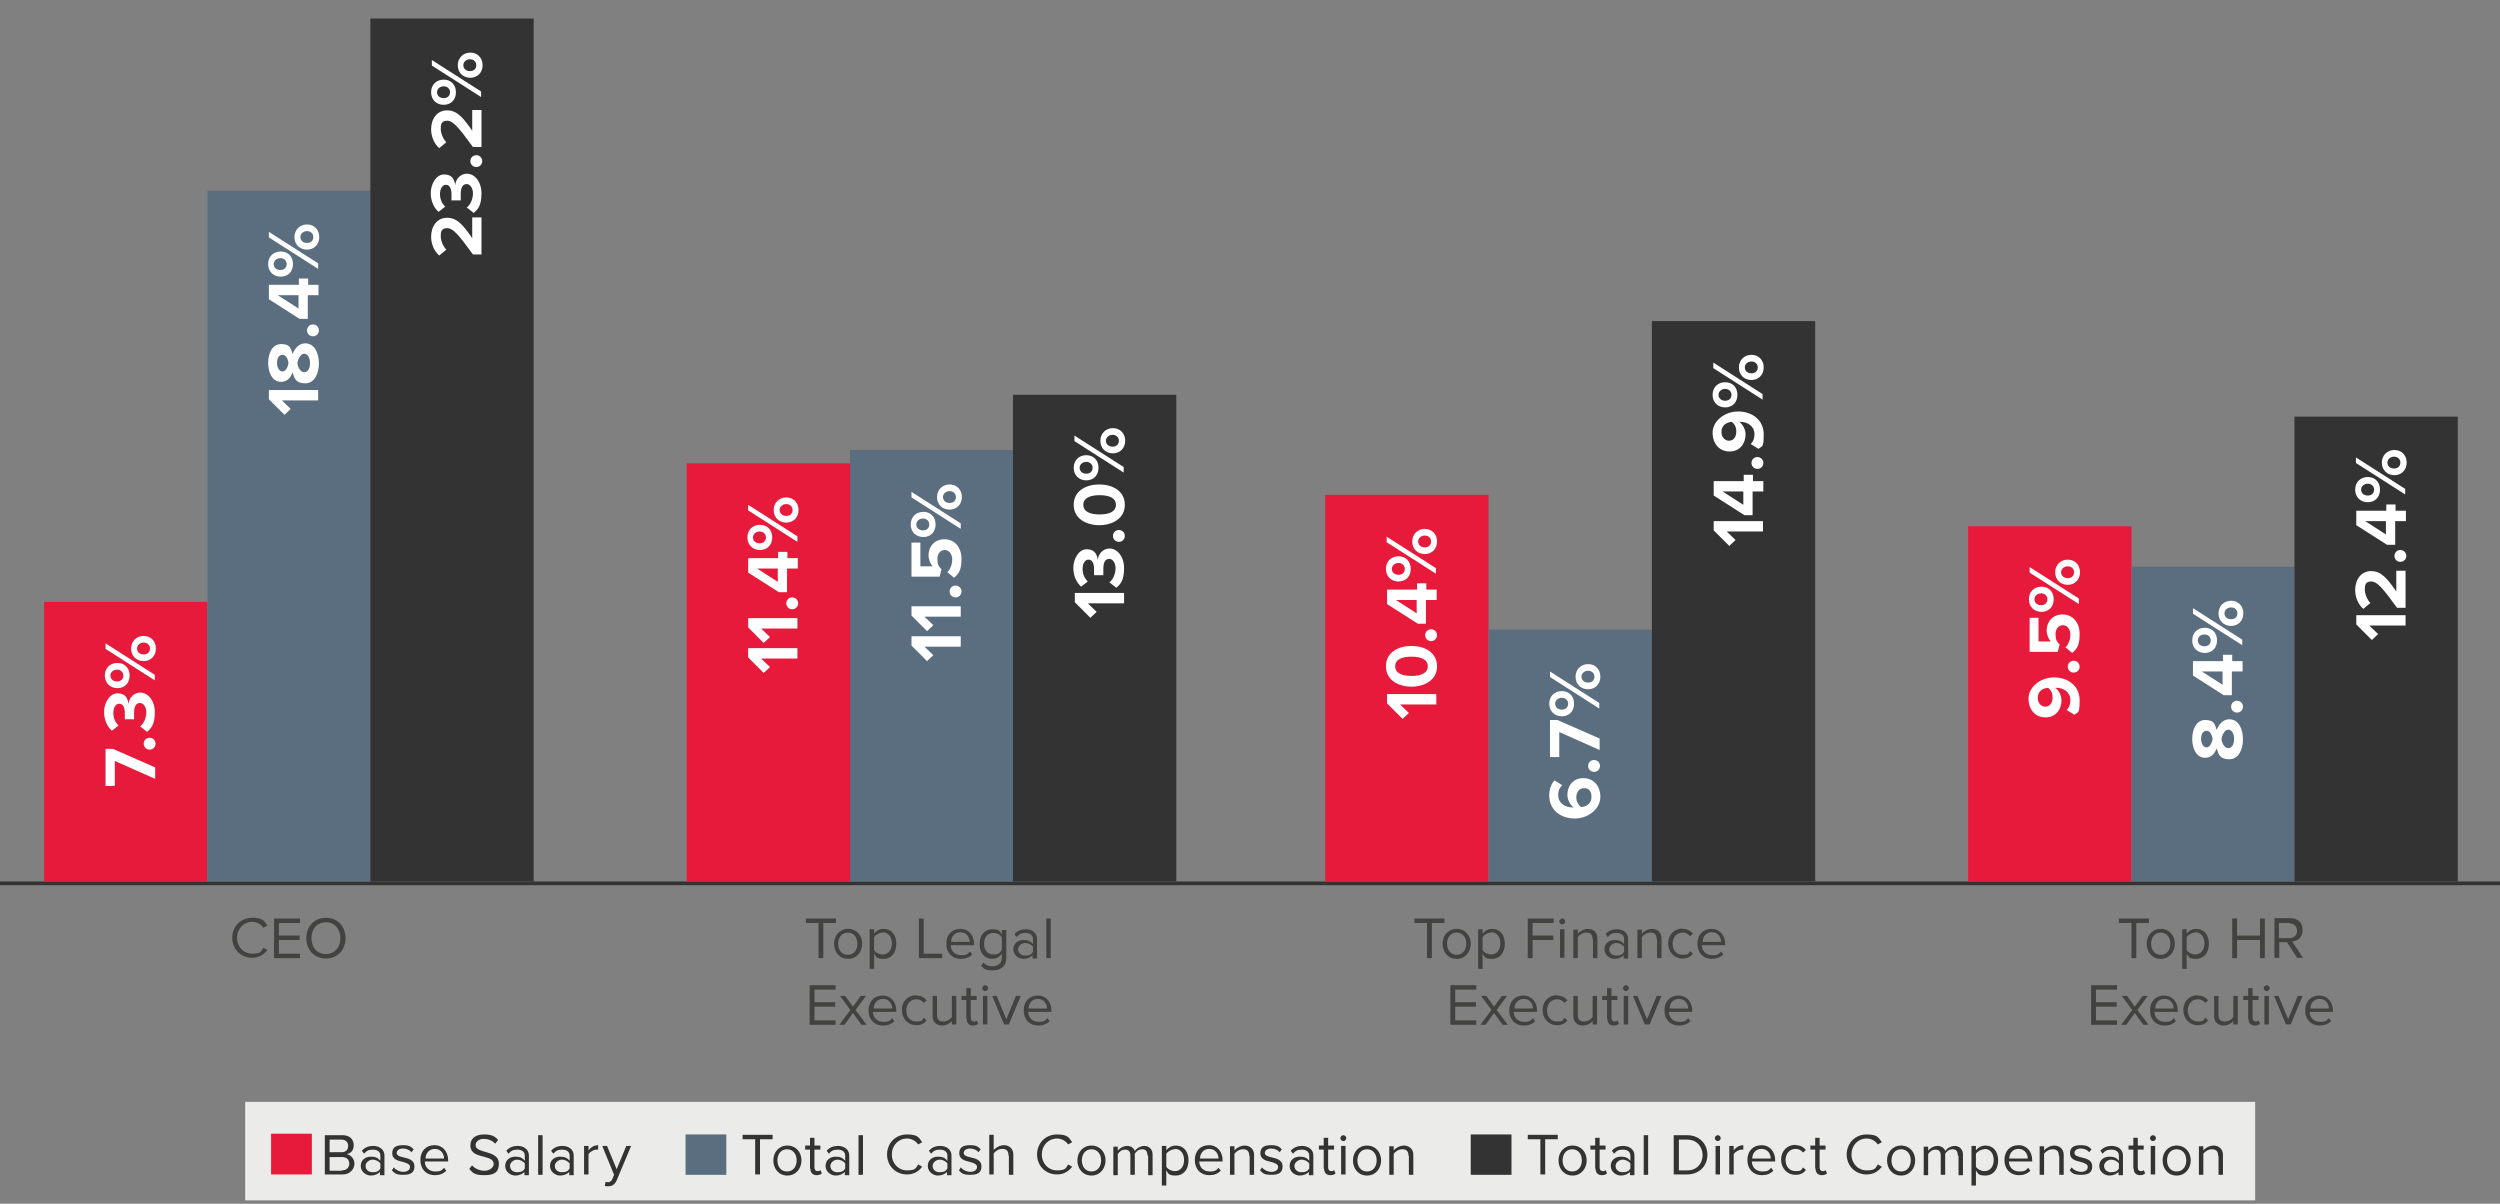 <?xml version="1.0" encoding="UTF-8"?>
<svg id="Layer_1" xmlns="http://www.w3.org/2000/svg" version="1.1" viewBox="0 0 675 325">
  <rect x="0" y="0" width="675" height="325" fill="#808080" stroke="none"/>
  <!-- Generator: Adobe Illustrator 29.1.0, SVG Export Plug-In . SVG Version: 2.1.0 Build 142)  -->
  <defs>
    <style>
      .st0 {
        fill: #5b6e7f;
      }

      .st1 {
        fill: #424241;
      }

      .st2 {
        fill: none;
        stroke: #333;
        stroke-linejoin: round;
      }

      .st3 {
        isolation: isolate;
      }

      .st4 {
        fill: #fff;
      }

      .st5 {
        fill: #ebebea;
      }

      .st6 {
        fill: #e81a3b;
      }

      .st7 {
        fill: #333;
      }
    </style>
  </defs>
  <rect class="st5" x="66.2" y="297.5" width="542.7" height="26.6"/>
  <rect class="st6" x="73.2" y="306.1" width="11" height="11"/>
  <g class="st3">
    <g class="st3">
      <path class="st7" d="M87.7,306.5h4.8c1.9,0,3,1.1,3,2.7s-.9,2.2-1.9,2.4c1.1.2,2.1,1.3,2.1,2.6s-1.1,2.9-3.1,2.9h-4.9v-10.7ZM92.2,311.1c1.2,0,1.8-.7,1.8-1.7s-.6-1.7-1.8-1.7h-3.2v3.4h3.2ZM92.3,316c1.2,0,2-.7,2-1.8s-.7-1.8-2-1.8h-3.3v3.7h3.3Z"/>
    </g>
    <g class="st3">
      <path class="st7" d="M102.7,316.3c-.6.7-1.5,1.1-2.6,1.1s-2.7-.9-2.7-2.6,1.4-2.5,2.7-2.5,1.9.3,2.6,1.1v-1.4c0-1-.8-1.6-2-1.6s-1.7.3-2.4,1.1l-.6-.8c.8-.9,1.8-1.3,3.1-1.3s3,.7,3,2.6v5.3h-1.2v-.9ZM102.7,314.1c-.5-.6-1.3-1-2.1-1s-1.9.7-1.9,1.7.8,1.7,1.9,1.7,1.7-.3,2.1-1v-1.5Z"/>
    </g>
    <g class="st3">
      <path class="st7" d="M106.4,315.3c.5.6,1.5,1.1,2.5,1.1s1.8-.5,1.8-1.3-.9-1.1-2-1.4c-1.3-.3-2.8-.7-2.8-2.3s1-2.2,2.9-2.2,2.2.5,2.9,1.1l-.6.8c-.5-.6-1.3-1-2.3-1s-1.7.5-1.7,1.2.9,1,1.9,1.2c1.3.3,2.9.7,2.9,2.4s-1,2.3-3,2.3-2.3-.4-3.1-1.2l.6-.9Z"/>
    </g>
    <g class="st3">
      <path class="st7" d="M117.3,309.2c2.3,0,3.7,1.8,3.7,4.1v.3h-6.3c0,1.5,1.1,2.7,2.8,2.7s1.8-.4,2.4-1l.6.8c-.8.8-1.8,1.2-3.1,1.2-2.3,0-3.9-1.6-3.9-4.1s1.6-4,3.8-4ZM114.8,312.8h5.1c0-1.2-.8-2.6-2.5-2.6s-2.5,1.4-2.5,2.6Z"/>
    </g>
    <g class="st3">
      <path class="st7" d="M127.4,314.6c.7.8,1.9,1.5,3.4,1.5s2.5-1,2.5-1.8c0-1.3-1.3-1.6-2.7-2-1.7-.4-3.6-.9-3.6-3s1.6-3,3.7-3,2.9.5,3.8,1.5l-.8,1c-.8-.9-1.9-1.3-3.1-1.3s-2.2.7-2.2,1.7,1.2,1.4,2.6,1.8c1.7.5,3.7,1,3.7,3.2s-1.1,3.1-3.9,3.1-3.2-.7-4.1-1.7l.8-1Z"/>
    </g>
    <g class="st3">
      <path class="st7" d="M141.7,316.3c-.6.7-1.5,1.1-2.6,1.1s-2.7-.9-2.7-2.6,1.4-2.5,2.7-2.5,1.9.3,2.6,1.1v-1.4c0-1-.8-1.6-2-1.6s-1.7.3-2.4,1.1l-.6-.8c.8-.9,1.8-1.3,3.1-1.3s3,.7,3,2.6v5.3h-1.2v-.9ZM141.7,314.1c-.5-.6-1.3-1-2.1-1s-1.9.7-1.9,1.7.8,1.7,1.9,1.7,1.7-.3,2.1-1v-1.5Z"/>
      <path class="st7" d="M145.3,306.5h1.2v10.7h-1.2v-10.7Z"/>
      <path class="st7" d="M153.8,316.3c-.6.7-1.5,1.1-2.6,1.1s-2.7-.9-2.7-2.6,1.4-2.5,2.7-2.5,1.9.3,2.6,1.1v-1.4c0-1-.8-1.6-2-1.6s-1.7.3-2.4,1.1l-.6-.8c.8-.9,1.8-1.3,3.1-1.3s3,.7,3,2.6v5.3h-1.2v-.9ZM153.8,314.1c-.5-.6-1.3-1-2.1-1s-1.9.7-1.9,1.7.8,1.7,1.9,1.7,1.7-.3,2.1-1v-1.5Z"/>
    </g>
    <g class="st3">
      <path class="st7" d="M157.7,309.4h1.2v1.2c.6-.8,1.5-1.4,2.6-1.4v1.2c-.1,0-.3,0-.5,0-.7,0-1.7.6-2.1,1.2v5.5h-1.2v-7.7Z"/>
    </g>
    <g class="st3">
      <path class="st7" d="M164.1,319.2c.5,0,.9-.2,1.2-.8l.5-1.2-3.2-7.8h1.3l2.6,6.3,2.6-6.3h1.3l-3.9,9.3c-.5,1.1-1.2,1.6-2.3,1.6-.3,0-.7,0-.9-.1l.2-1.1c.2,0,.5.1.7.1Z"/>
    </g>
  </g>
  <rect class="st0" x="185.1" y="306.3" width="11" height="10.9"/>
  <g class="st3">
    <g class="st3">
      <path class="st7" d="M203.9,307.6h-3.4v-1.2h8.1v1.2h-3.4v9.5h-1.3v-9.5Z"/>
    </g>
    <g class="st3">
      <path class="st7" d="M208.8,313.3c0-2.2,1.5-4,3.8-4s3.8,1.8,3.8,4-1.5,4.1-3.8,4.1-3.8-1.8-3.8-4.1ZM215.1,313.3c0-1.6-.9-3-2.6-3s-2.6,1.4-2.6,3,.9,3,2.6,3,2.6-1.4,2.6-3Z"/>
    </g>
    <g class="st3">
      <path class="st7" d="M218.7,315.5v-5.1h-1.3v-1.1h1.3v-2.1h1.2v2.1h1.6v1.1h-1.6v4.8c0,.6.3,1,.8,1s.7-.1.8-.3l.4.9c-.3.3-.7.5-1.4.5-1.1,0-1.7-.7-1.7-1.8Z"/>
    </g>
    <g class="st3">
      <path class="st7" d="M228.2,316.3c-.6.7-1.5,1.1-2.6,1.1s-2.7-.9-2.7-2.6,1.4-2.5,2.7-2.5,1.9.3,2.6,1.1v-1.4c0-1-.8-1.6-2-1.6s-1.7.3-2.4,1.1l-.6-.8c.8-.9,1.8-1.3,3.1-1.3s3,.7,3,2.6v5.3h-1.2v-.9ZM228.2,314.1c-.5-.6-1.3-1-2.1-1s-1.9.7-1.9,1.7.8,1.7,1.9,1.7,1.7-.3,2.1-1v-1.5Z"/>
    </g>
    <g class="st3">
      <path class="st7" d="M231.8,306.5h1.2v10.7h-1.2v-10.7Z"/>
    </g>
    <g class="st3">
      <path class="st7" d="M239.5,311.8c0-3.3,2.4-5.5,5.4-5.5s3.2.9,4.1,2.1l-1.1.6c-.6-.9-1.7-1.6-3-1.6-2.3,0-4.1,1.8-4.1,4.3s1.8,4.3,4.1,4.3,2.4-.6,3-1.6l1.1.6c-.9,1.2-2.2,2.1-4.1,2.1-3,0-5.4-2.2-5.4-5.5Z"/>
    </g>
    <g class="st3">
      <path class="st7" d="M255.8,316.3c-.6.7-1.5,1.1-2.6,1.1s-2.7-.9-2.7-2.6,1.4-2.5,2.7-2.5,1.9.3,2.6,1.1v-1.4c0-1-.8-1.6-2-1.6s-1.7.3-2.4,1.1l-.6-.8c.8-.9,1.8-1.3,3.1-1.3s3,.7,3,2.6v5.3h-1.2v-.9ZM255.8,314.1c-.5-.6-1.3-1-2.1-1s-1.9.7-1.9,1.7.8,1.7,1.9,1.7,1.7-.3,2.1-1v-1.5Z"/>
    </g>
    <g class="st3">
      <path class="st7" d="M259.5,315.3c.5.6,1.5,1.1,2.5,1.1s1.8-.5,1.8-1.3-.9-1.1-2-1.4c-1.3-.3-2.8-.7-2.8-2.3s1-2.2,2.9-2.2,2.2.5,2.9,1.1l-.6.8c-.5-.6-1.3-1-2.3-1s-1.7.5-1.7,1.2.9,1,1.9,1.2c1.3.3,2.9.7,2.9,2.4s-1,2.3-3,2.3-2.3-.4-3.1-1.2l.6-.9Z"/>
    </g>
    <g class="st3">
      <path class="st7" d="M272.3,312c0-1.4-.7-1.8-1.7-1.8s-1.8.6-2.3,1.2v5.7h-1.2v-10.7h1.2v4.1c.5-.6,1.6-1.3,2.8-1.3s2.5.8,2.5,2.5v5.5h-1.2v-5.1Z"/>
    </g>
    <g class="st3">
      <path class="st7" d="M280,311.8c0-3.3,2.4-5.5,5.4-5.5s3.2.9,4.1,2.1l-1.1.6c-.6-.9-1.7-1.6-3-1.6-2.3,0-4.1,1.8-4.1,4.3s1.8,4.3,4.1,4.3,2.4-.6,3-1.6l1.1.6c-.9,1.2-2.2,2.1-4.1,2.1-3,0-5.4-2.2-5.4-5.5Z"/>
    </g>
    <g class="st3">
      <path class="st7" d="M290.9,313.3c0-2.2,1.5-4,3.8-4s3.8,1.8,3.8,4-1.5,4.1-3.8,4.1-3.8-1.8-3.8-4.1ZM297.3,313.3c0-1.6-.9-3-2.6-3s-2.6,1.4-2.6,3,.9,3,2.6,3,2.6-1.4,2.6-3Z"/>
      <path class="st7" d="M309.8,311.9c0-1-.4-1.6-1.4-1.6s-1.6.6-2,1.2v5.7h-1.2v-5.2c0-1-.4-1.6-1.4-1.6s-1.6.6-2,1.2v5.7h-1.2v-7.7h1.2v1.1c.3-.5,1.4-1.3,2.5-1.3s1.9.6,2.1,1.4c.4-.7,1.5-1.4,2.6-1.4s2.2.8,2.2,2.3v5.6h-1.2v-5.2Z"/>
    </g>
    <g class="st3">
      <path class="st7" d="M313.7,320.1v-10.7h1.2v1.2c.6-.8,1.5-1.3,2.6-1.3,2,0,3.4,1.5,3.4,4s-1.4,4.1-3.4,4.1-2-.5-2.6-1.4v4.1h-1.2ZM317.2,310.3c-.9,0-1.9.6-2.3,1.2v3.5c.4.7,1.4,1.2,2.3,1.2,1.6,0,2.5-1.3,2.5-3s-.9-3-2.5-3Z"/>
    </g>
    <g class="st3">
      <path class="st7" d="M326.4,309.2c2.3,0,3.7,1.8,3.7,4.1v.3h-6.3c0,1.5,1.1,2.7,2.8,2.7s1.8-.4,2.4-1l.6.8c-.8.8-1.8,1.2-3.1,1.2-2.3,0-3.9-1.6-3.9-4.1s1.6-4,3.8-4ZM323.9,312.8h5.1c0-1.2-.8-2.6-2.5-2.6s-2.5,1.4-2.5,2.6Z"/>
      <path class="st7" d="M337.3,312.1c0-1.4-.7-1.8-1.7-1.8s-1.8.6-2.3,1.2v5.7h-1.2v-7.7h1.2v1.1c.5-.6,1.6-1.3,2.8-1.3s2.5.8,2.5,2.5v5.4h-1.2v-5.1Z"/>
      <path class="st7" d="M340.8,315.3c.5.6,1.5,1.1,2.5,1.1s1.8-.5,1.8-1.3-.9-1.1-2-1.4c-1.3-.3-2.8-.7-2.8-2.3s1-2.2,2.9-2.2,2.2.5,2.9,1.1l-.6.8c-.5-.6-1.3-1-2.3-1s-1.7.5-1.7,1.2.9,1,1.9,1.2c1.3.3,2.9.7,2.9,2.4s-1,2.3-3,2.3-2.3-.4-3.1-1.2l.6-.9Z"/>
    </g>
    <g class="st3">
      <path class="st7" d="M353.5,316.3c-.6.7-1.5,1.1-2.6,1.1s-2.7-.9-2.7-2.6,1.4-2.5,2.7-2.5,1.9.3,2.6,1.1v-1.4c0-1-.8-1.6-2-1.6s-1.7.3-2.4,1.1l-.6-.8c.8-.9,1.8-1.3,3.1-1.3s3,.7,3,2.6v5.3h-1.2v-.9ZM353.5,314.1c-.5-.6-1.3-1-2.1-1s-1.9.7-1.9,1.7.8,1.7,1.9,1.7,1.7-.3,2.1-1v-1.5Z"/>
    </g>
    <g class="st3">
      <path class="st7" d="M357.4,315.5v-5.1h-1.3v-1.1h1.3v-2.1h1.2v2.1h1.6v1.1h-1.6v4.8c0,.6.3,1,.8,1s.7-.1.8-.3l.4.9c-.3.3-.7.5-1.4.5-1.1,0-1.7-.7-1.7-1.8Z"/>
    </g>
    <g class="st3">
      <path class="st7" d="M361.9,307.3c0-.4.4-.8.8-.8s.8.4.8.8-.4.8-.8.8-.8-.4-.8-.8ZM362.1,309.4h1.2v7.7h-1.2v-7.7Z"/>
    </g>
    <g class="st3">
      <path class="st7" d="M365.3,313.3c0-2.2,1.5-4,3.8-4s3.8,1.8,3.8,4-1.5,4.1-3.8,4.1-3.8-1.8-3.8-4.1ZM371.7,313.3c0-1.6-.9-3-2.6-3s-2.6,1.4-2.6,3,.9,3,2.6,3,2.6-1.4,2.6-3Z"/>
    </g>
    <g class="st3">
      <path class="st7" d="M380.3,312.1c0-1.4-.7-1.8-1.7-1.8s-1.8.6-2.3,1.2v5.7h-1.2v-7.7h1.2v1.1c.5-.6,1.6-1.3,2.8-1.3s2.5.8,2.5,2.5v5.4h-1.2v-5.1Z"/>
    </g>
  </g>
  <rect class="st7" x="397.1" y="306.3" width="11" height="10.9"/>
  <g class="st3">
    <g class="st3">
      <path class="st7" d="M415.9,307.6h-3.4v-1.2h8.1v1.2h-3.4v9.5h-1.3v-9.5Z"/>
    </g>
    <g class="st3">
      <path class="st7" d="M420.8,313.3c0-2.2,1.5-4,3.8-4s3.8,1.8,3.8,4-1.5,4.1-3.8,4.1-3.8-1.8-3.8-4.1ZM427.1,313.3c0-1.6-.9-3-2.6-3s-2.6,1.4-2.6,3,.9,3,2.6,3,2.6-1.4,2.6-3Z"/>
    </g>
    <g class="st3">
      <path class="st7" d="M430.7,315.5v-5.1h-1.3v-1.1h1.3v-2.1h1.2v2.1h1.6v1.1h-1.6v4.8c0,.6.3,1,.8,1s.7-.1.8-.3l.4.9c-.3.3-.7.5-1.4.5-1.1,0-1.7-.7-1.7-1.8Z"/>
    </g>
    <g class="st3">
      <path class="st7" d="M440.2,316.3c-.6.7-1.5,1.1-2.6,1.1s-2.7-.9-2.7-2.6,1.4-2.5,2.7-2.5,1.9.3,2.6,1.1v-1.4c0-1-.8-1.6-2-1.6s-1.7.3-2.4,1.1l-.6-.8c.8-.9,1.8-1.3,3.1-1.3s3,.7,3,2.6v5.3h-1.2v-.9ZM440.2,314.1c-.5-.6-1.3-1-2.1-1s-1.9.7-1.9,1.7.8,1.7,1.9,1.7,1.7-.3,2.1-1v-1.5Z"/>
    </g>
    <g class="st3">
      <path class="st7" d="M443.8,306.5h1.2v10.7h-1.2v-10.7Z"/>
    </g>
    <g class="st3">
      <path class="st7" d="M451.9,306.5h3.6c3.3,0,5.5,2.3,5.5,5.3s-2.2,5.3-5.5,5.3h-3.6v-10.7ZM455.6,316c2.6,0,4.1-1.9,4.1-4.1s-1.5-4.2-4.1-4.2h-2.3v8.3h2.3Z"/>
    </g>
    <g class="st3">
      <path class="st7" d="M463,307.3c0-.4.4-.8.8-.8s.8.4.8.8-.4.8-.8.8-.8-.4-.8-.8ZM463.2,309.4h1.2v7.7h-1.2v-7.7Z"/>
    </g>
    <g class="st3">
      <path class="st7" d="M466.9,309.4h1.2v1.2c.6-.8,1.5-1.4,2.6-1.4v1.2c-.1,0-.3,0-.5,0-.7,0-1.7.6-2.1,1.2v5.5h-1.2v-7.7Z"/>
    </g>
    <g class="st3">
      <path class="st7" d="M475.6,309.2c2.3,0,3.7,1.8,3.7,4.1v.3h-6.3c0,1.5,1.1,2.7,2.8,2.7s1.8-.4,2.4-1l.6.8c-.8.8-1.8,1.2-3.1,1.2-2.3,0-3.9-1.6-3.9-4.1s1.6-4,3.8-4ZM473,312.8h5.1c0-1.2-.8-2.6-2.5-2.6s-2.5,1.4-2.5,2.6Z"/>
    </g>
    <g class="st3">
      <path class="st7" d="M484.8,309.2c1.4,0,2.2.6,2.8,1.3l-.8.7c-.5-.7-1.2-1-2-1-1.6,0-2.7,1.3-2.7,3s1,3,2.7,3,1.5-.3,2-1l.8.7c-.6.8-1.4,1.3-2.8,1.3-2.3,0-3.9-1.8-3.9-4.1s1.6-4,3.9-4Z"/>
    </g>
    <g class="st3">
      <path class="st7" d="M490.1,315.5v-5.1h-1.3v-1.1h1.3v-2.1h1.2v2.1h1.6v1.1h-1.6v4.8c0,.6.3,1,.8,1s.7-.1.8-.3l.4.9c-.3.3-.7.5-1.4.5-1.1,0-1.7-.7-1.7-1.8Z"/>
    </g>
    <g class="st3">
      <path class="st7" d="M498.6,311.8c0-3.3,2.4-5.5,5.4-5.5s3.2.9,4.1,2.1l-1.1.6c-.6-.9-1.7-1.6-3-1.6-2.3,0-4.1,1.8-4.1,4.3s1.8,4.3,4.1,4.3,2.4-.6,3-1.6l1.1.6c-.9,1.2-2.2,2.1-4.1,2.1-3,0-5.4-2.2-5.4-5.5Z"/>
    </g>
    <g class="st3">
      <path class="st7" d="M509.5,313.3c0-2.2,1.5-4,3.8-4s3.8,1.8,3.8,4-1.5,4.1-3.8,4.1-3.8-1.8-3.8-4.1ZM515.9,313.3c0-1.6-.9-3-2.6-3s-2.6,1.4-2.6,3,.9,3,2.6,3,2.6-1.4,2.6-3Z"/>
    </g>
    <g class="st3">
      <path class="st7" d="M528.6,311.9c0-1-.4-1.6-1.4-1.6s-1.6.6-2,1.2v5.7h-1.2v-5.2c0-1-.4-1.6-1.4-1.6s-1.6.6-2,1.2v5.7h-1.2v-7.7h1.2v1.1c.3-.5,1.4-1.3,2.5-1.3s1.9.6,2.1,1.4c.4-.7,1.5-1.4,2.6-1.4s2.2.8,2.2,2.3v5.6h-1.2v-5.2Z"/>
    </g>
    <g class="st3">
      <path class="st7" d="M532.3,320.1v-10.7h1.2v1.2c.6-.8,1.5-1.3,2.6-1.3,2,0,3.4,1.5,3.4,4s-1.4,4.1-3.4,4.1-2-.5-2.6-1.4v4.1h-1.2ZM535.8,310.3c-.9,0-1.9.6-2.3,1.2v3.5c.4.7,1.4,1.2,2.3,1.2,1.6,0,2.5-1.3,2.5-3s-.9-3-2.5-3Z"/>
    </g>
    <g class="st3">
      <path class="st7" d="M545,309.2c2.3,0,3.7,1.8,3.7,4.1v.3h-6.3c0,1.5,1.1,2.7,2.8,2.7s1.8-.4,2.4-1l.6.8c-.8.8-1.8,1.2-3.1,1.2-2.3,0-3.9-1.6-3.9-4.1s1.6-4,3.8-4ZM542.4,312.8h5.1c0-1.2-.8-2.6-2.5-2.6s-2.5,1.4-2.5,2.6Z"/>
      <path class="st7" d="M555.9,312.1c0-1.4-.7-1.8-1.7-1.8s-1.8.6-2.3,1.2v5.7h-1.2v-7.7h1.2v1.1c.5-.6,1.6-1.3,2.8-1.3s2.5.8,2.5,2.5v5.4h-1.2v-5.1Z"/>
      <path class="st7" d="M559.4,315.3c.5.6,1.5,1.1,2.5,1.1s1.8-.5,1.8-1.3-.9-1.1-2-1.4c-1.3-.3-2.8-.7-2.8-2.3s1-2.2,2.9-2.2,2.2.5,2.9,1.1l-.6.8c-.5-.6-1.3-1-2.3-1s-1.7.5-1.7,1.2.9,1,1.9,1.2c1.3.3,2.9.7,2.9,2.4s-1,2.3-3,2.3-2.3-.4-3.1-1.2l.6-.9Z"/>
    </g>
    <g class="st3">
      <path class="st7" d="M572.1,316.3c-.6.7-1.5,1.1-2.6,1.1s-2.7-.9-2.7-2.6,1.4-2.5,2.7-2.5,1.9.3,2.6,1.1v-1.4c0-1-.8-1.6-2-1.6s-1.7.3-2.4,1.1l-.6-.8c.8-.9,1.8-1.3,3.1-1.3s3,.7,3,2.6v5.3h-1.2v-.9ZM572.1,314.1c-.5-.6-1.3-1-2.1-1s-1.9.7-1.9,1.7.8,1.7,1.9,1.7,1.7-.3,2.1-1v-1.5Z"/>
    </g>
    <g class="st3">
      <path class="st7" d="M576,315.5v-5.1h-1.3v-1.1h1.3v-2.1h1.2v2.1h1.6v1.1h-1.6v4.8c0,.6.3,1,.8,1s.7-.1.8-.3l.4.9c-.3.3-.7.5-1.4.5-1.1,0-1.7-.7-1.7-1.8Z"/>
    </g>
    <g class="st3">
      <path class="st7" d="M580.5,307.3c0-.4.4-.8.8-.8s.8.4.8.8-.4.8-.8.8-.8-.4-.8-.8ZM580.7,309.4h1.2v7.7h-1.2v-7.7Z"/>
    </g>
    <g class="st3">
      <path class="st7" d="M583.9,313.3c0-2.2,1.5-4,3.8-4s3.8,1.8,3.8,4-1.5,4.1-3.8,4.1-3.8-1.8-3.8-4.1ZM590.3,313.3c0-1.6-.9-3-2.6-3s-2.6,1.4-2.6,3,.9,3,2.6,3,2.6-1.4,2.6-3Z"/>
    </g>
    <g class="st3">
      <path class="st7" d="M598.9,312.1c0-1.4-.7-1.8-1.7-1.8s-1.8.6-2.3,1.2v5.7h-1.2v-7.7h1.2v1.1c.5-.6,1.6-1.3,2.8-1.3s2.5.8,2.5,2.5v5.4h-1.2v-5.1Z"/>
    </g>
  </g>
  <g class="st3">
    <g class="st3">
      <path class="st1" d="M62.7,253.3c0-3.3,2.4-5.5,5.4-5.5s3.2.9,4.1,2.1l-1.1.6c-.6-.9-1.7-1.6-3-1.6-2.3,0-4.1,1.8-4.1,4.3s1.8,4.3,4.1,4.3,2.4-.6,3-1.6l1.1.6c-.9,1.2-2.2,2.1-4.1,2.1-3,0-5.4-2.2-5.4-5.5Z"/>
      <path class="st1" d="M74,248h7v1.2h-5.7v3.4h5.6v1.2h-5.6v3.7h5.7v1.2h-7v-10.7Z"/>
      <path class="st1" d="M88,247.8c3.2,0,5.3,2.4,5.3,5.5s-2.1,5.5-5.3,5.5-5.3-2.4-5.3-5.5,2.1-5.5,5.3-5.5ZM88,249c-2.4,0-3.9,1.8-3.9,4.3s1.5,4.3,3.9,4.3,3.9-1.9,3.9-4.3-1.5-4.3-3.9-4.3Z"/>
    </g>
  </g>
  <g class="st3">
    <g class="st3">
      <path class="st1" d="M221,249.2h-3.4v-1.2h8.1v1.2h-3.4v9.5h-1.3v-9.5Z"/>
    </g>
    <g class="st3">
      <path class="st1" d="M225.2,254.8c0-2.2,1.5-4,3.8-4s3.8,1.8,3.8,4-1.5,4.1-3.8,4.1-3.8-1.8-3.8-4.1ZM231.5,254.8c0-1.6-.9-3-2.6-3s-2.6,1.4-2.6,3,.9,3,2.6,3,2.6-1.4,2.6-3Z"/>
      <path class="st1" d="M234.8,261.6v-10.7h1.2v1.2c.6-.8,1.5-1.3,2.6-1.3,2,0,3.4,1.5,3.4,4s-1.4,4.1-3.4,4.1-2-.5-2.6-1.4v4.1h-1.2ZM238.3,251.8c-.9,0-1.9.6-2.3,1.2v3.5c.4.7,1.4,1.2,2.3,1.2,1.6,0,2.5-1.3,2.5-3s-.9-3-2.5-3Z"/>
    </g>
    <g class="st3">
      <path class="st1" d="M248.1,248h1.3v9.5h5v1.2h-6.3v-10.7Z"/>
    </g>
    <g class="st3">
      <path class="st1" d="M259.3,250.8c2.3,0,3.7,1.8,3.7,4.1v.3h-6.3c0,1.5,1.1,2.7,2.8,2.7s1.8-.4,2.4-1l.6.8c-.8.8-1.8,1.2-3.1,1.2-2.3,0-3.9-1.6-3.9-4.1s1.6-4,3.8-4ZM256.7,254.3h5.1c0-1.2-.8-2.6-2.5-2.6s-2.5,1.4-2.5,2.6Z"/>
      <path class="st1" d="M265.5,259.8c.6.8,1.4,1.1,2.5,1.1s2.5-.6,2.5-2.3v-1.1c-.6.8-1.5,1.4-2.6,1.4-2,0-3.4-1.5-3.4-4s1.4-4,3.4-4,2,.5,2.6,1.4v-1.2h1.2v7.5c0,2.6-1.8,3.4-3.7,3.4s-2.2-.3-3.1-1.2l.6-.9ZM270.5,253.1c-.4-.7-1.3-1.2-2.3-1.2-1.6,0-2.5,1.2-2.5,2.9s.9,2.9,2.5,2.9,1.9-.6,2.3-1.3v-3.4Z"/>
      <path class="st1" d="M278.9,257.8c-.6.7-1.5,1.1-2.6,1.1s-2.7-.9-2.7-2.6,1.4-2.5,2.7-2.5,1.9.3,2.6,1.1v-1.4c0-1-.8-1.6-2-1.6s-1.7.3-2.4,1.1l-.6-.8c.8-.9,1.8-1.3,3.1-1.3s3,.7,3,2.6v5.3h-1.2v-.9ZM278.9,255.6c-.5-.6-1.3-1-2.1-1s-1.9.7-1.9,1.7.8,1.7,1.9,1.7,1.7-.3,2.1-1v-1.5Z"/>
      <path class="st1" d="M282.5,248h1.2v10.7h-1.2v-10.7Z"/>
    </g>
  </g>
  <g class="st3">
    <g class="st3">
      <path class="st1" d="M218.6,266h7v1.2h-5.7v3.4h5.6v1.2h-5.6v3.7h5.7v1.2h-7v-10.7Z"/>
    </g>
    <g class="st3">
      <path class="st1" d="M230.3,273.5l-2.3,3.2h-1.4l3-4-2.8-3.8h1.4l2.1,2.9,2.1-2.9h1.4l-2.8,3.8,3,4h-1.4l-2.3-3.2Z"/>
    </g>
    <g class="st3">
      <path class="st1" d="M238.3,268.8c2.3,0,3.7,1.8,3.7,4.1v.3h-6.3c0,1.5,1.1,2.7,2.8,2.7s1.8-.4,2.4-1l.6.8c-.8.8-1.8,1.2-3.1,1.2-2.3,0-3.9-1.6-3.9-4.1s1.6-4,3.8-4ZM235.8,272.3h5.1c0-1.2-.8-2.6-2.5-2.6s-2.5,1.4-2.5,2.6Z"/>
      <path class="st1" d="M247.4,268.8c1.4,0,2.2.6,2.8,1.3l-.8.7c-.5-.7-1.2-1-2-1-1.6,0-2.7,1.3-2.7,3s1,3,2.7,3,1.5-.3,2-1l.8.7c-.6.8-1.4,1.3-2.8,1.3-2.3,0-3.9-1.8-3.9-4.1s1.6-4,3.9-4Z"/>
      <path class="st1" d="M257.1,275.6c-.6.7-1.6,1.3-2.8,1.3s-2.5-.8-2.5-2.5v-5.5h1.2v5.1c0,1.4.7,1.8,1.7,1.8s1.8-.5,2.3-1.2v-5.7h1.2v7.7h-1.2v-1.1Z"/>
      <path class="st1" d="M260.9,275.1v-5.1h-1.3v-1.1h1.3v-2.1h1.2v2.1h1.6v1.1h-1.6v4.8c0,.6.3,1,.8,1s.7-.1.8-.3l.4.9c-.3.3-.7.5-1.4.5-1.1,0-1.7-.7-1.7-1.8Z"/>
      <path class="st1" d="M265.2,266.8c0-.4.4-.8.8-.8s.8.4.8.8-.4.8-.8.8-.8-.4-.8-.8ZM265.4,268.9h1.2v7.7h-1.2v-7.7Z"/>
      <path class="st1" d="M267.8,268.9h1.3l2.6,6.3,2.6-6.3h1.3l-3.2,7.7h-1.3l-3.2-7.7Z"/>
      <path class="st1" d="M280.2,268.8c2.3,0,3.7,1.8,3.7,4.1v.3h-6.3c0,1.5,1.1,2.7,2.8,2.7s1.8-.4,2.4-1l.6.8c-.8.8-1.8,1.2-3.1,1.2-2.3,0-3.9-1.6-3.9-4.1s1.6-4,3.8-4ZM277.6,272.3h5.1c0-1.2-.8-2.6-2.5-2.6s-2.5,1.4-2.5,2.6Z"/>
    </g>
  </g>
  <g class="st3">
    <g class="st3">
      <path class="st1" d="M385.3,249.2h-3.4v-1.2h8.1v1.2h-3.4v9.5h-1.3v-9.5Z"/>
    </g>
    <g class="st3">
      <path class="st1" d="M389.5,254.8c0-2.2,1.5-4,3.8-4s3.8,1.8,3.8,4-1.5,4.1-3.8,4.1-3.8-1.8-3.8-4.1ZM395.9,254.8c0-1.6-.9-3-2.6-3s-2.6,1.4-2.6,3,.9,3,2.6,3,2.6-1.4,2.6-3Z"/>
      <path class="st1" d="M399.1,261.6v-10.7h1.2v1.2c.6-.8,1.5-1.3,2.6-1.3,2,0,3.4,1.5,3.4,4s-1.4,4.1-3.4,4.1-2-.5-2.6-1.4v4.1h-1.2ZM402.6,251.8c-.9,0-1.9.6-2.3,1.2v3.5c.4.7,1.4,1.2,2.3,1.2,1.6,0,2.5-1.3,2.5-3s-.9-3-2.5-3Z"/>
      <path class="st1" d="M412.5,248h7v1.2h-5.7v3.4h5.6v1.2h-5.6v4.9h-1.3v-10.7Z"/>
      <path class="st1" d="M421,248.8c0-.4.4-.8.8-.8s.8.4.8.8-.4.8-.8.8-.8-.4-.8-.8ZM421.2,250.9h1.2v7.7h-1.2v-7.7Z"/>
      <path class="st1" d="M430,253.6c0-1.4-.7-1.8-1.7-1.8s-1.8.6-2.3,1.2v5.7h-1.2v-7.7h1.2v1.1c.5-.6,1.6-1.3,2.8-1.3s2.5.8,2.5,2.5v5.4h-1.2v-5.1Z"/>
      <path class="st1" d="M438.5,257.8c-.6.7-1.5,1.1-2.6,1.1s-2.7-.9-2.7-2.6,1.4-2.5,2.7-2.5,1.9.3,2.6,1.1v-1.4c0-1-.8-1.6-2-1.6s-1.7.3-2.4,1.1l-.6-.8c.8-.9,1.8-1.3,3.1-1.3s3,.7,3,2.6v5.3h-1.2v-.9ZM438.5,255.6c-.5-.6-1.3-1-2.1-1s-1.9.7-1.9,1.7.8,1.7,1.9,1.7,1.7-.3,2.1-1v-1.5Z"/>
      <path class="st1" d="M447.3,253.6c0-1.4-.7-1.8-1.7-1.8s-1.8.6-2.3,1.2v5.7h-1.2v-7.7h1.2v1.1c.5-.6,1.6-1.3,2.8-1.3s2.5.8,2.5,2.5v5.4h-1.2v-5.1Z"/>
      <path class="st1" d="M454.3,250.8c1.4,0,2.2.6,2.8,1.3l-.8.7c-.5-.7-1.2-1-2-1-1.6,0-2.7,1.3-2.7,3s1,3,2.7,3,1.5-.3,2-1l.8.7c-.6.8-1.4,1.3-2.8,1.3-2.3,0-3.9-1.8-3.9-4.1s1.6-4,3.9-4Z"/>
      <path class="st1" d="M462.1,250.8c2.3,0,3.7,1.8,3.7,4.1v.3h-6.3c0,1.5,1.1,2.7,2.8,2.7s1.8-.4,2.4-1l.6.8c-.8.8-1.8,1.2-3.1,1.2-2.3,0-3.9-1.6-3.9-4.1s1.6-4,3.8-4ZM459.6,254.3h5.1c0-1.2-.8-2.6-2.5-2.6s-2.5,1.4-2.5,2.6Z"/>
    </g>
  </g>
  <g class="st3">
    <g class="st3">
      <path class="st1" d="M391.6,266h7v1.2h-5.7v3.4h5.6v1.2h-5.6v3.7h5.7v1.2h-7v-10.7Z"/>
    </g>
    <g class="st3">
      <path class="st1" d="M403.4,273.5l-2.3,3.2h-1.4l3-4-2.8-3.8h1.4l2.1,2.9,2.1-2.9h1.4l-2.8,3.8,3,4h-1.4l-2.3-3.2Z"/>
    </g>
    <g class="st3">
      <path class="st1" d="M411.3,268.8c2.3,0,3.7,1.8,3.7,4.1v.3h-6.3c0,1.5,1.1,2.7,2.8,2.7s1.8-.4,2.4-1l.6.8c-.8.8-1.8,1.2-3.1,1.2-2.3,0-3.9-1.6-3.9-4.1s1.6-4,3.8-4ZM408.8,272.3h5.1c0-1.2-.8-2.6-2.5-2.6s-2.5,1.4-2.5,2.6Z"/>
      <path class="st1" d="M420.4,268.8c1.4,0,2.2.6,2.8,1.3l-.8.7c-.5-.7-1.2-1-2-1-1.6,0-2.7,1.3-2.7,3s1,3,2.7,3,1.5-.3,2-1l.8.7c-.6.8-1.4,1.3-2.8,1.3-2.3,0-3.9-1.8-3.9-4.1s1.6-4,3.9-4Z"/>
      <path class="st1" d="M430.1,275.6c-.6.7-1.6,1.3-2.8,1.3s-2.5-.8-2.5-2.5v-5.5h1.2v5.1c0,1.4.7,1.8,1.7,1.8s1.8-.5,2.3-1.2v-5.7h1.2v7.7h-1.2v-1.1Z"/>
      <path class="st1" d="M433.9,275.1v-5.1h-1.3v-1.1h1.3v-2.1h1.2v2.1h1.6v1.1h-1.6v4.8c0,.6.3,1,.8,1s.7-.1.8-.3l.4.9c-.3.3-.7.5-1.4.5-1.1,0-1.7-.7-1.7-1.8Z"/>
      <path class="st1" d="M438.2,266.8c0-.4.4-.8.8-.8s.8.4.8.8-.4.8-.8.8-.8-.4-.8-.8ZM438.4,268.9h1.2v7.7h-1.2v-7.7Z"/>
      <path class="st1" d="M440.8,268.9h1.3l2.6,6.3,2.6-6.3h1.3l-3.2,7.7h-1.3l-3.2-7.7Z"/>
      <path class="st1" d="M453.2,268.8c2.3,0,3.7,1.8,3.7,4.1v.3h-6.3c0,1.5,1.1,2.7,2.8,2.7s1.8-.4,2.4-1l.6.8c-.8.8-1.8,1.2-3.1,1.2-2.3,0-3.9-1.6-3.9-4.1s1.6-4,3.8-4ZM450.7,272.3h5.1c0-1.2-.8-2.6-2.5-2.6s-2.5,1.4-2.5,2.6Z"/>
    </g>
  </g>
  <g class="st3">
    <g class="st3">
      <path class="st1" d="M575.5,249.2h-3.4v-1.2h8.1v1.2h-3.4v9.5h-1.3v-9.5Z"/>
    </g>
    <g class="st3">
      <path class="st1" d="M579.6,254.8c0-2.2,1.5-4,3.8-4s3.8,1.8,3.8,4-1.5,4.1-3.8,4.1-3.8-1.8-3.8-4.1ZM586,254.8c0-1.6-.9-3-2.6-3s-2.6,1.4-2.6,3,.9,3,2.6,3,2.6-1.4,2.6-3Z"/>
      <path class="st1" d="M589.2,261.6v-10.7h1.2v1.2c.6-.8,1.5-1.3,2.6-1.3,2,0,3.4,1.5,3.4,4s-1.4,4.1-3.4,4.1-2-.5-2.6-1.4v4.1h-1.2ZM592.7,251.8c-.9,0-1.9.6-2.3,1.2v3.5c.4.7,1.4,1.2,2.3,1.2,1.6,0,2.5-1.3,2.5-3s-.9-3-2.5-3Z"/>
      <path class="st1" d="M610.2,253.8h-6.2v4.9h-1.3v-10.7h1.3v4.6h6.2v-4.6h1.3v10.7h-1.3v-4.9Z"/>
      <path class="st1" d="M617.5,254.4h-2.1v4.2h-1.3v-10.7h4.3c2,0,3.3,1.2,3.3,3.2s-1.3,3-2.8,3.1l2.9,4.4h-1.6l-2.7-4.2ZM618.1,249.2h-2.8v4.1h2.8c1.3,0,2.1-.8,2.1-2s-.9-2-2.1-2Z"/>
    </g>
  </g>
  <g class="st3">
    <g class="st3">
      <path class="st1" d="M564.6,266h7v1.2h-5.7v3.4h5.6v1.2h-5.6v3.7h5.7v1.2h-7v-10.7Z"/>
    </g>
    <g class="st3">
      <path class="st1" d="M576.4,273.5l-2.3,3.2h-1.4l3-4-2.8-3.8h1.4l2.1,2.9,2.1-2.9h1.4l-2.8,3.8,3,4h-1.4l-2.3-3.2Z"/>
    </g>
    <g class="st3">
      <path class="st1" d="M584.3,268.8c2.3,0,3.7,1.8,3.7,4.1v.3h-6.3c0,1.5,1.1,2.7,2.8,2.7s1.8-.4,2.4-1l.6.8c-.8.8-1.8,1.2-3.1,1.2-2.3,0-3.9-1.6-3.9-4.1s1.6-4,3.8-4ZM581.8,272.3h5.1c0-1.2-.8-2.6-2.5-2.6s-2.5,1.4-2.5,2.6Z"/>
      <path class="st1" d="M593.4,268.8c1.4,0,2.2.6,2.8,1.3l-.8.7c-.5-.7-1.2-1-2-1-1.6,0-2.7,1.3-2.7,3s1,3,2.7,3,1.5-.3,2-1l.8.7c-.6.8-1.4,1.3-2.8,1.3-2.3,0-3.9-1.8-3.9-4.1s1.6-4,3.9-4Z"/>
      <path class="st1" d="M603.1,275.6c-.6.7-1.6,1.3-2.8,1.3s-2.5-.8-2.5-2.5v-5.5h1.2v5.1c0,1.4.7,1.8,1.7,1.8s1.8-.5,2.3-1.2v-5.7h1.2v7.7h-1.2v-1.1Z"/>
      <path class="st1" d="M607,275.1v-5.1h-1.3v-1.1h1.3v-2.1h1.2v2.1h1.6v1.1h-1.6v4.8c0,.6.3,1,.8,1s.7-.1.8-.3l.4.9c-.3.3-.7.5-1.4.5-1.1,0-1.7-.7-1.7-1.8Z"/>
      <path class="st1" d="M611.2,266.8c0-.4.4-.8.8-.8s.8.4.8.8-.4.8-.8.8-.8-.4-.8-.8ZM611.4,268.9h1.2v7.7h-1.2v-7.7Z"/>
      <path class="st1" d="M613.9,268.9h1.3l2.6,6.3,2.6-6.3h1.3l-3.2,7.7h-1.3l-3.2-7.7Z"/>
      <path class="st1" d="M626.2,268.8c2.3,0,3.7,1.8,3.7,4.1v.3h-6.3c0,1.5,1.1,2.7,2.8,2.7s1.8-.4,2.4-1l.6.8c-.8.8-1.8,1.2-3.1,1.2-2.3,0-3.9-1.6-3.9-4.1s1.6-4,3.8-4ZM623.7,272.3h5.1c0-1.2-.8-2.6-2.5-2.6s-2.5,1.4-2.5,2.6Z"/>
    </g>
  </g>
  <line class="st2" y1="238.5" x2="675" y2="238.5"/>
  <rect class="st6" x="11.9" y="162.5" width="44.1" height="75.5"/>
  <g class="st3">
    <g class="st3">
      <path class="st4" d="M31,205.5v6.7h-2.5v-10h2l11.4,5v3.1l-10.8-4.8Z"/>
    </g>
    <g class="st3">
      <path class="st4" d="M38.8,200.8c0-.9.7-1.6,1.6-1.6s1.6.7,1.6,1.6-.7,1.6-1.6,1.6-1.6-.7-1.6-1.6Z"/>
    </g>
    <g class="st3">
      <path class="st4" d="M38,196c1-.9,1.5-2.4,1.5-3.7s-.7-2.5-1.7-2.5-1.6.8-1.6,2.7,0,1.5,0,1.7h-2.5c0-.2,0-1.2,0-1.7,0-1.5-.5-2.5-1.5-2.5s-1.6,1.1-1.6,2.5.5,2.5,1.4,3.4l-1.8,1.4c-1.2-1.1-2.1-2.8-2.1-5.1s1.4-5,3.6-5,2.8,1.4,3,2.9c.1-1.4,1.2-3.1,3.2-3.1s3.9,2.1,3.9,5.3-.9,4.3-2.1,5.3l-1.9-1.5Z"/>
    </g>
    <g class="st3">
      <path class="st4" d="M28.3,182.4c0-2.1,1.5-3.4,3.4-3.4s3.3,1.3,3.3,3.4-1.4,3.4-3.3,3.4-3.4-1.3-3.4-3.4ZM28.5,175.2v-1.5l13.3,8.5v1.5l-13.3-8.5ZM29.8,182.4c0,.9.7,1.6,1.8,1.6s1.7-.7,1.7-1.6-.7-1.6-1.7-1.6-1.8.7-1.8,1.6ZM35.4,175.1c0-2,1.5-3.4,3.4-3.4s3.3,1.4,3.3,3.4-1.4,3.4-3.3,3.4-3.4-1.3-3.4-3.4ZM37,175.1c0,.9.7,1.6,1.8,1.6s1.7-.7,1.7-1.6-.7-1.6-1.7-1.6-1.8.7-1.8,1.6Z"/>
    </g>
  </g>
  <rect class="st0" x="56" y="51.5" width="44.1" height="186.5"/>
  <g class="st3">
    <g class="st3">
      <path class="st4" d="M76.2,108.2l2.3,2.2-1.7,1.6-4.2-4.2v-2.5h13.3v2.8h-9.7Z"/>
      <path class="st4" d="M79,100.5c-.5,1.5-1.5,2.6-3.1,2.6-2.5,0-3.5-2.7-3.5-5.1s1-5.1,3.5-5.1,2.6,1.2,3.1,2.7c.6-1.6,1.8-2.9,3.4-2.9,2.5,0,3.7,2.6,3.7,5.4s-1.2,5.4-3.7,5.4-2.9-1.3-3.4-2.9ZM74.8,98c0,1.3.6,2.3,1.5,2.3s1.5-1.4,1.6-2.3c-.1-.8-.6-2.2-1.6-2.2s-1.5.9-1.5,2.2ZM80.3,98c0,.8.7,2.5,1.8,2.5s1.6-1.1,1.6-2.5-.6-2.5-1.6-2.5-1.7,1.7-1.8,2.5Z"/>
    </g>
    <g class="st3">
      <path class="st4" d="M82.9,89.2c0-.9.7-1.6,1.6-1.6s1.6.7,1.6,1.6-.7,1.6-1.6,1.6-1.6-.7-1.6-1.6Z"/>
    </g>
    <g class="st3">
      <path class="st4" d="M83.1,79.7v6.4h-2.2l-8.3-5.3v-3.9h8.1v-1.7h2.5v1.7h2.8v2.8h-2.8ZM80.6,83.3v-3.6h-5.6l5.6,3.6Z"/>
    </g>
    <g class="st3">
      <path class="st4" d="M72.4,71.3c0-2.1,1.5-3.4,3.4-3.4s3.3,1.3,3.3,3.4-1.4,3.4-3.3,3.4-3.4-1.3-3.4-3.4ZM72.6,64.1v-1.5l13.3,8.5v1.5l-13.3-8.5ZM73.9,71.3c0,.9.7,1.6,1.8,1.6s1.7-.7,1.7-1.6-.7-1.6-1.7-1.6-1.8.7-1.8,1.6ZM79.5,64c0-2,1.5-3.4,3.4-3.4s3.3,1.4,3.3,3.4-1.4,3.4-3.3,3.4-3.4-1.3-3.4-3.4ZM81.1,64c0,.9.7,1.6,1.8,1.6s1.7-.7,1.7-1.6-.7-1.6-1.7-1.6-1.8.7-1.8,1.6Z"/>
    </g>
  </g>
  <rect class="st7" x="100" y="5" width="44.1" height="233"/>
  <g class="st3">
    <g class="st3">
      <path class="st4" d="M127.7,68.7c-4-5.5-5.4-7.1-7-7.1s-1.7,1.1-1.7,2.2.6,2.7,1.5,3.6l-1.9,1.6c-1.5-1.3-2.2-3.3-2.2-5.1,0-2.8,1.6-5.1,4.3-5.1s4.3,1.9,6.8,5.5v-5.6h2.5v10h-2.2Z"/>
    </g>
    <g class="st3">
      <path class="st4" d="M126.2,55.9c1-.9,1.5-2.4,1.5-3.7s-.7-2.5-1.7-2.5-1.6.8-1.6,2.7,0,1.5,0,1.7h-2.5c0-.2,0-1.2,0-1.7,0-1.5-.5-2.5-1.5-2.5s-1.6,1.1-1.6,2.5.5,2.5,1.4,3.4l-1.8,1.4c-1.2-1.1-2.1-2.8-2.1-5.1s1.4-5,3.6-5,2.8,1.4,3,2.9c.1-1.4,1.2-3.1,3.2-3.1s3.9,2.1,3.9,5.3-.9,4.3-2.1,5.3l-1.9-1.5Z"/>
    </g>
    <g class="st3">
      <path class="st4" d="M127,43.5c0-.9.7-1.6,1.6-1.6s1.6.7,1.6,1.6-.7,1.6-1.6,1.6-1.6-.7-1.6-1.6Z"/>
    </g>
    <g class="st3">
      <path class="st4" d="M127.7,39.7c-4-5.5-5.4-7.1-7-7.1s-1.7,1.1-1.7,2.2.6,2.7,1.5,3.6l-1.9,1.6c-1.5-1.3-2.2-3.3-2.2-5.1,0-2.8,1.6-5.1,4.3-5.1s4.3,1.9,6.8,5.5v-5.6h2.5v10h-2.2Z"/>
    </g>
    <g class="st3">
      <path class="st4" d="M116.4,24.9c0-2.1,1.5-3.4,3.4-3.4s3.3,1.3,3.3,3.4-1.4,3.4-3.3,3.4-3.4-1.3-3.4-3.4ZM116.6,17.7v-1.5l13.3,8.5v1.5l-13.3-8.5ZM118,24.9c0,.9.7,1.6,1.8,1.6s1.7-.7,1.7-1.6-.7-1.6-1.7-1.6-1.8.7-1.8,1.6ZM123.6,17.6c0-2,1.5-3.4,3.4-3.4s3.3,1.4,3.3,3.4-1.4,3.4-3.3,3.4-3.4-1.3-3.4-3.4ZM125.1,17.6c0,.9.7,1.6,1.8,1.6s1.7-.7,1.7-1.6-.7-1.6-1.7-1.6-1.8.7-1.8,1.6Z"/>
    </g>
  </g>
  <rect class="st6" x="185.4" y="125.1" width="44.1" height="112.9"/>
  <g class="st3">
    <g class="st3">
      <path class="st4" d="M205.6,177.9l2.3,2.2-1.7,1.6-4.2-4.2v-2.5h13.3v2.8h-9.7Z"/>
    </g>
    <g class="st3">
      <path class="st4" d="M205.6,169.8l2.3,2.2-1.7,1.6-4.2-4.2v-2.5h13.3v2.8h-9.7Z"/>
    </g>
    <g class="st3">
      <path class="st4" d="M212.3,162.9c0-.9.7-1.6,1.6-1.6s1.6.7,1.6,1.6-.7,1.6-1.6,1.6-1.6-.7-1.6-1.6Z"/>
    </g>
    <g class="st3">
      <path class="st4" d="M212.5,153.5v6.4h-2.2l-8.3-5.3v-3.9h8.1v-1.7h2.5v1.7h2.8v2.8h-2.8ZM210,157.1v-3.6h-5.6l5.6,3.6Z"/>
    </g>
    <g class="st3">
      <path class="st4" d="M201.8,145.1c0-2.1,1.5-3.4,3.4-3.4s3.3,1.3,3.3,3.4-1.4,3.4-3.3,3.4-3.4-1.3-3.4-3.4ZM202,137.8v-1.5l13.3,8.5v1.5l-13.3-8.5ZM203.3,145.1c0,.9.7,1.6,1.8,1.6s1.7-.7,1.7-1.6-.7-1.6-1.7-1.6-1.8.7-1.8,1.6ZM208.9,137.7c0-2,1.5-3.4,3.4-3.4s3.3,1.4,3.3,3.4-1.4,3.4-3.3,3.4-3.4-1.3-3.4-3.4ZM210.5,137.7c0,.9.7,1.6,1.8,1.6s1.7-.7,1.7-1.6-.7-1.6-1.7-1.6-1.8.7-1.8,1.6Z"/>
    </g>
  </g>
  <rect class="st0" x="229.5" y="121.5" width="44.1" height="116.5"/>
  <g class="st3">
    <g class="st3">
      <path class="st4" d="M249.7,174.7l2.3,2.2-1.7,1.6-4.2-4.2v-2.5h13.3v2.8h-9.7Z"/>
    </g>
    <g class="st3">
      <path class="st4" d="M249.7,166.6l2.3,2.2-1.7,1.6-4.2-4.2v-2.5h13.3v2.8h-9.7Z"/>
    </g>
    <g class="st3">
      <path class="st4" d="M256.4,159.7c0-.9.7-1.6,1.6-1.6s1.6.7,1.6,1.6-.7,1.6-1.6,1.6-1.6-.7-1.6-1.6Z"/>
    </g>
    <g class="st3">
      <path class="st4" d="M255.7,154.6c.9-.9,1.4-2.2,1.4-3.6s-.9-2.5-2-2.5-2,.9-2,2.4.3,2,1.1,2.8l-.5,2h-7.6v-9.2h2.4v6.4h3.3c-.6-.7-1.1-1.8-1.1-3,0-2.3,1.6-4.3,4.3-4.3s4.6,2.1,4.6,5.3-.8,4-2,5.1l-1.9-1.6Z"/>
    </g>
    <g class="st3">
      <path class="st4" d="M245.9,141.6c0-2.1,1.5-3.4,3.4-3.4s3.3,1.3,3.3,3.4-1.4,3.4-3.3,3.4-3.4-1.3-3.4-3.4ZM246.1,134.3v-1.5l13.3,8.5v1.5l-13.3-8.5ZM247.4,141.6c0,.9.7,1.6,1.8,1.6s1.7-.7,1.7-1.6-.7-1.6-1.7-1.6-1.8.7-1.8,1.6ZM253,134.2c0-2,1.5-3.4,3.4-3.4s3.3,1.4,3.3,3.4-1.4,3.4-3.3,3.4-3.4-1.3-3.4-3.4ZM254.6,134.2c0,.9.7,1.6,1.8,1.6s1.7-.7,1.7-1.6-.7-1.6-1.7-1.6-1.8.7-1.8,1.6Z"/>
    </g>
  </g>
  <rect class="st7" x="273.5" y="106.6" width="44.1" height="131.4"/>
  <g class="st3">
    <g class="st3">
      <path class="st4" d="M293.8,163l2.3,2.2-1.7,1.6-4.2-4.2v-2.5h13.3v2.8h-9.7Z"/>
    </g>
    <g class="st3">
      <path class="st4" d="M299.7,157.1c1-.9,1.5-2.4,1.5-3.7s-.7-2.5-1.7-2.5-1.6.8-1.6,2.7,0,1.5,0,1.7h-2.5c0-.2,0-1.2,0-1.7,0-1.5-.5-2.5-1.5-2.5s-1.6,1.1-1.6,2.5.5,2.5,1.4,3.4l-1.8,1.4c-1.2-1.1-2.1-2.8-2.1-5.1s1.4-5,3.6-5,2.8,1.4,3,2.9c.1-1.4,1.2-3.1,3.2-3.1s3.9,2.1,3.9,5.3-.9,4.3-2.1,5.3l-1.9-1.5Z"/>
    </g>
    <g class="st3">
      <path class="st4" d="M300.5,144.7c0-.9.7-1.6,1.6-1.6s1.6.7,1.6,1.6-.7,1.6-1.6,1.6-1.6-.7-1.6-1.6Z"/>
    </g>
    <g class="st3">
      <path class="st4" d="M289.9,136.3c0-3.8,3.4-5.5,6.9-5.5s6.9,1.7,6.9,5.5-3.5,5.5-6.9,5.5-6.9-1.7-6.9-5.5ZM292.5,136.3c0,1.9,1.9,2.6,4.4,2.6s4.4-.7,4.4-2.6-1.9-2.6-4.4-2.6-4.4.7-4.4,2.6Z"/>
    </g>
    <g class="st3">
      <path class="st4" d="M289.9,126.3c0-2.1,1.5-3.4,3.4-3.4s3.3,1.3,3.3,3.4-1.4,3.4-3.3,3.4-3.4-1.3-3.4-3.4ZM290.1,119.1v-1.5l13.3,8.5v1.5l-13.3-8.5ZM291.5,126.3c0,.9.7,1.6,1.8,1.6s1.7-.7,1.7-1.6-.7-1.6-1.7-1.6-1.8.7-1.8,1.6ZM297.1,119c0-2,1.5-3.4,3.4-3.4s3.3,1.4,3.3,3.4-1.4,3.4-3.3,3.4-3.4-1.3-3.4-3.4ZM298.6,119c0,.9.7,1.6,1.8,1.6s1.7-.7,1.7-1.6-.7-1.6-1.7-1.6-1.8.7-1.8,1.6Z"/>
    </g>
  </g>
  <rect class="st0" x="402" y="170" width="44" height="68"/>
  <rect class="st6" x="357.8" y="133.6" width="44.1" height="104.4"/>
  <g class="st3">
    <g class="st3">
      <path class="st4" d="M378.1,190.3l2.3,2.2-1.7,1.6-4.2-4.2v-2.5h13.3v2.8h-9.7Z"/>
    </g>
    <g class="st3">
      <path class="st4" d="M374.2,179.9c0-3.8,3.4-5.5,6.9-5.5s6.9,1.7,6.9,5.5-3.5,5.5-6.9,5.5-6.9-1.7-6.9-5.5ZM376.7,179.9c0,1.9,1.9,2.6,4.4,2.6s4.4-.7,4.4-2.6-1.9-2.6-4.4-2.6-4.4.7-4.4,2.6Z"/>
    </g>
    <g class="st3">
      <path class="st4" d="M384.8,171.5c0-.9.7-1.6,1.6-1.6s1.6.7,1.6,1.6-.7,1.6-1.6,1.6-1.6-.7-1.6-1.6Z"/>
    </g>
    <g class="st3">
      <path class="st4" d="M385,162v6.4h-2.2l-8.3-5.3v-3.9h8.1v-1.7h2.5v1.7h2.8v2.8h-2.8ZM382.5,165.6v-3.6h-5.6l5.6,3.6Z"/>
    </g>
    <g class="st3">
      <path class="st4" d="M374.2,153.6c0-2.1,1.5-3.4,3.4-3.4s3.3,1.3,3.3,3.4-1.4,3.4-3.3,3.4-3.4-1.3-3.4-3.4ZM374.4,146.4v-1.5l13.3,8.5v1.5l-13.3-8.5ZM375.8,153.6c0,.9.7,1.6,1.8,1.6s1.7-.7,1.7-1.6-.7-1.6-1.7-1.6-1.8.7-1.8,1.6ZM381.3,146.2c0-2,1.5-3.4,3.4-3.4s3.3,1.4,3.3,3.4-1.4,3.4-3.3,3.4-3.4-1.3-3.4-3.4ZM382.9,146.2c0,.9.7,1.6,1.8,1.6s1.7-.7,1.7-1.6-.7-1.6-1.7-1.6-1.8.7-1.8,1.6Z"/>
    </g>
  </g>
  <g class="st3">
    <g class="st3">
      <path class="st4" d="M418.3,214.6c0-1.6.6-3,1.4-3.9l2.1,1.3c-.7.7-1.1,1.5-1.1,2.7,0,2,1.7,3.3,3.9,3.3s.2,0,.3,0c-.9-.6-1.7-2-1.7-3.4,0-2.4,1.5-4.5,4.3-4.5s4.6,2.1,4.6,5.1-3.1,5.8-6.9,5.8-6.9-2.3-6.9-6.2ZM425.6,215.3c0,1,.5,2,1.3,2.6,1.3-.1,2.8-.8,2.8-2.7s-1-2.4-2-2.4c-1.4,0-2.1,1.2-2.1,2.5Z"/>
    </g>
    <g class="st3">
      <path class="st4" d="M428.8,206.8c0-.9.7-1.6,1.6-1.6s1.6.7,1.6,1.6-.7,1.6-1.6,1.6-1.6-.7-1.6-1.6Z"/>
    </g>
    <g class="st3">
      <path class="st4" d="M421,197.7v6.7h-2.5v-10h2l11.4,5v3.1l-10.8-4.8Z"/>
    </g>
    <g class="st3">
      <path class="st4" d="M418.3,190c0-2.1,1.5-3.4,3.4-3.4s3.3,1.3,3.3,3.4-1.4,3.4-3.3,3.4-3.4-1.3-3.4-3.4ZM418.5,182.8v-1.5l13.3,8.5v1.5l-13.3-8.5ZM419.9,190c0,.9.7,1.6,1.8,1.6s1.7-.7,1.7-1.6-.7-1.6-1.7-1.6-1.8.7-1.8,1.6ZM425.4,182.7c0-2,1.5-3.4,3.4-3.4s3.3,1.4,3.3,3.4-1.4,3.4-3.3,3.4-3.4-1.3-3.4-3.4ZM427,182.7c0,.9.7,1.6,1.8,1.6s1.7-.7,1.7-1.6-.7-1.6-1.7-1.6-1.8.7-1.8,1.6Z"/>
    </g>
  </g>
  <rect class="st7" x="446" y="86.7" width="44.1" height="151.3"/>
  <g class="st3">
    <g class="st3">
      <path class="st4" d="M466.3,143.6l2.3,2.2-1.7,1.6-4.2-4.2v-2.5h13.3v2.8h-9.7Z"/>
    </g>
    <g class="st3">
      <path class="st4" d="M473.2,132.7v6.4h-2.2l-8.3-5.3v-3.9h8.1v-1.7h2.5v1.7h2.8v2.8h-2.8ZM470.7,136.3v-3.6h-5.6l5.6,3.6Z"/>
    </g>
    <g class="st3">
      <path class="st4" d="M472.9,125c0-.9.7-1.6,1.6-1.6s1.6.7,1.6,1.6-.7,1.6-1.6,1.6-1.6-.7-1.6-1.6Z"/>
    </g>
    <g class="st3">
      <path class="st4" d="M472.7,119.9c.7-.7,1-1.5,1-2.7,0-2.1-1.8-3.3-3.8-3.3h-.3c.9.6,1.7,2,1.7,3.4,0,2.4-1.5,4.6-4.3,4.6s-4.6-2.1-4.6-5.1,3.1-5.7,6.9-5.7,6.9,2.3,6.9,6.2-.5,3-1.4,3.9l-2.1-1.3ZM464.8,116.7c0,1.5,1.1,2.3,2,2.3,1.4,0,2-1.2,2-2.5s-.5-2-1.2-2.6c-1.3.1-2.8.8-2.8,2.7Z"/>
    </g>
    <g class="st3">
      <path class="st4" d="M462.4,106.6c0-2.1,1.5-3.4,3.4-3.4s3.3,1.3,3.3,3.4-1.4,3.4-3.3,3.4-3.4-1.3-3.4-3.4ZM462.6,99.4v-1.5l13.3,8.5v1.5l-13.3-8.5ZM464,106.6c0,.9.7,1.6,1.8,1.6s1.7-.7,1.7-1.6-.7-1.6-1.7-1.6-1.8.7-1.8,1.6ZM469.5,99.2c0-2,1.5-3.4,3.4-3.4s3.3,1.4,3.3,3.4-1.4,3.4-3.3,3.4-3.4-1.3-3.4-3.4ZM471.1,99.2c0,.9.7,1.6,1.8,1.6s1.7-.7,1.7-1.6-.7-1.6-1.7-1.6-1.8.7-1.8,1.6Z"/>
    </g>
  </g>
  <rect class="st6" x="531.4" y="142.1" width="44.1" height="95.9"/>
  <g class="st3">
    <g class="st3">
      <path class="st4" d="M558,191.7c.7-.7,1-1.5,1-2.7,0-2.1-1.8-3.3-3.8-3.3h-.3c.9.6,1.7,2,1.7,3.4,0,2.4-1.5,4.6-4.3,4.6s-4.6-2.1-4.6-5.1,3.1-5.7,6.9-5.7,6.9,2.3,6.9,6.2-.5,3-1.4,3.9l-2.1-1.3ZM550.2,188.5c0,1.5,1.1,2.3,2,2.3,1.4,0,2-1.2,2-2.5s-.5-2-1.2-2.6c-1.3.1-2.8.8-2.8,2.7Z"/>
    </g>
    <g class="st3">
      <path class="st4" d="M558.3,180c0-.9.7-1.6,1.6-1.6s1.6.7,1.6,1.6-.7,1.6-1.6,1.6-1.6-.7-1.6-1.6Z"/>
    </g>
    <g class="st3">
      <path class="st4" d="M557.6,174.9c.9-.9,1.4-2.2,1.4-3.6s-.9-2.5-2-2.5-2,.9-2,2.4.3,2,1.1,2.8l-.5,2h-7.6v-9.2h2.4v6.4h3.3c-.6-.7-1.1-1.8-1.1-3,0-2.3,1.6-4.3,4.3-4.3s4.6,2.1,4.6,5.3-.8,4-2,5.1l-1.9-1.6Z"/>
    </g>
    <g class="st3">
      <path class="st4" d="M547.8,161.8c0-2.1,1.5-3.4,3.4-3.4s3.3,1.3,3.3,3.4-1.4,3.4-3.3,3.4-3.4-1.3-3.4-3.4ZM548,154.6v-1.5l13.3,8.5v1.5l-13.3-8.5ZM549.3,161.8c0,.9.7,1.6,1.8,1.6s1.7-.7,1.7-1.6-.7-1.6-1.7-1.6-1.8.7-1.8,1.6ZM554.9,154.5c0-2,1.5-3.4,3.4-3.4s3.3,1.4,3.3,3.4-1.4,3.4-3.3,3.4-3.4-1.3-3.4-3.4ZM556.5,154.5c0,.9.7,1.6,1.8,1.6s1.7-.7,1.7-1.6-.7-1.6-1.7-1.6-1.8.7-1.8,1.6Z"/>
    </g>
  </g>
  <rect class="st0" x="575.5" y="153" width="44" height="85"/>
  <g class="st3">
    <g class="st3">
      <path class="st4" d="M598.5,202c-.5,1.5-1.5,2.6-3.1,2.6-2.5,0-3.5-2.7-3.5-5.1s1-5.1,3.5-5.1,2.6,1.2,3.1,2.7c.6-1.6,1.8-2.9,3.4-2.9,2.5,0,3.7,2.6,3.7,5.4s-1.2,5.4-3.7,5.4-2.9-1.3-3.4-2.9ZM594.3,199.5c0,1.3.6,2.3,1.5,2.3s1.5-1.4,1.6-2.3c-.1-.8-.6-2.2-1.6-2.2s-1.5.9-1.5,2.2ZM599.8,199.5c0,.8.7,2.5,1.8,2.5s1.6-1.1,1.6-2.5-.6-2.5-1.6-2.5-1.7,1.7-1.8,2.5Z"/>
    </g>
    <g class="st3">
      <path class="st4" d="M602.4,190.8c0-.9.7-1.6,1.6-1.6s1.6.7,1.6,1.6-.7,1.6-1.6,1.6-1.6-.7-1.6-1.6Z"/>
    </g>
    <g class="st3">
      <path class="st4" d="M602.6,181.3v6.4h-2.2l-8.3-5.3v-3.9h8.1v-1.7h2.5v1.7h2.8v2.8h-2.8ZM600.1,184.9v-3.6h-5.6l5.6,3.6Z"/>
    </g>
    <g class="st3">
      <path class="st4" d="M591.9,172.9c0-2.1,1.5-3.4,3.4-3.4s3.3,1.3,3.3,3.4-1.4,3.4-3.3,3.4-3.4-1.3-3.4-3.4ZM592.1,165.7v-1.5l13.3,8.5v1.5l-13.3-8.5ZM593.4,172.9c0,.9.7,1.6,1.8,1.6s1.7-.7,1.7-1.6-.7-1.6-1.7-1.6-1.8.7-1.8,1.6ZM599,165.6c0-2,1.5-3.4,3.4-3.4s3.3,1.4,3.3,3.4-1.4,3.4-3.3,3.4-3.4-1.3-3.4-3.4ZM600.6,165.6c0,.9.7,1.6,1.8,1.6s1.7-.7,1.7-1.6-.7-1.6-1.7-1.6-1.8.7-1.8,1.6Z"/>
    </g>
  </g>
  <rect class="st7" x="619.5" y="112.5" width="44.1" height="125.5"/>
  <g class="st3">
    <g class="st3">
      <path class="st4" d="M639.8,169l2.3,2.2-1.7,1.6-4.2-4.2v-2.5h13.3v2.8h-9.7Z"/>
    </g>
    <g class="st3">
      <path class="st4" d="M647.2,164.1c-4-5.5-5.4-7.1-7-7.1s-1.7,1.1-1.7,2.2.6,2.7,1.5,3.6l-1.9,1.6c-1.5-1.3-2.2-3.3-2.2-5.1,0-2.8,1.6-5.1,4.3-5.1s4.3,1.9,6.8,5.5v-5.6h2.5v10h-2.2Z"/>
    </g>
    <g class="st3">
      <path class="st4" d="M646.5,150.1c0-.9.7-1.6,1.6-1.6s1.6.7,1.6,1.6-.7,1.6-1.6,1.6-1.6-.7-1.6-1.6Z"/>
    </g>
    <g class="st3">
      <path class="st4" d="M646.7,140.7v6.4h-2.2l-8.3-5.3v-3.9h8.1v-1.7h2.5v1.7h2.8v2.8h-2.8ZM644.2,144.3v-3.6h-5.6l5.6,3.6Z"/>
    </g>
    <g class="st3">
      <path class="st4" d="M635.9,132.2c0-2.1,1.5-3.4,3.4-3.4s3.3,1.3,3.3,3.4-1.4,3.4-3.3,3.4-3.4-1.3-3.4-3.4ZM636.1,125v-1.5l13.3,8.5v1.5l-13.3-8.5ZM637.5,132.2c0,.9.7,1.6,1.8,1.6s1.7-.7,1.7-1.6-.7-1.6-1.7-1.6-1.8.7-1.8,1.6ZM643.1,124.9c0-2,1.5-3.4,3.4-3.4s3.3,1.4,3.3,3.4-1.4,3.4-3.3,3.4-3.4-1.3-3.4-3.4ZM644.6,124.9c0,.9.7,1.6,1.8,1.6s1.7-.7,1.7-1.6-.7-1.6-1.7-1.6-1.8.7-1.8,1.6Z"/>
    </g>
  </g>
</svg>